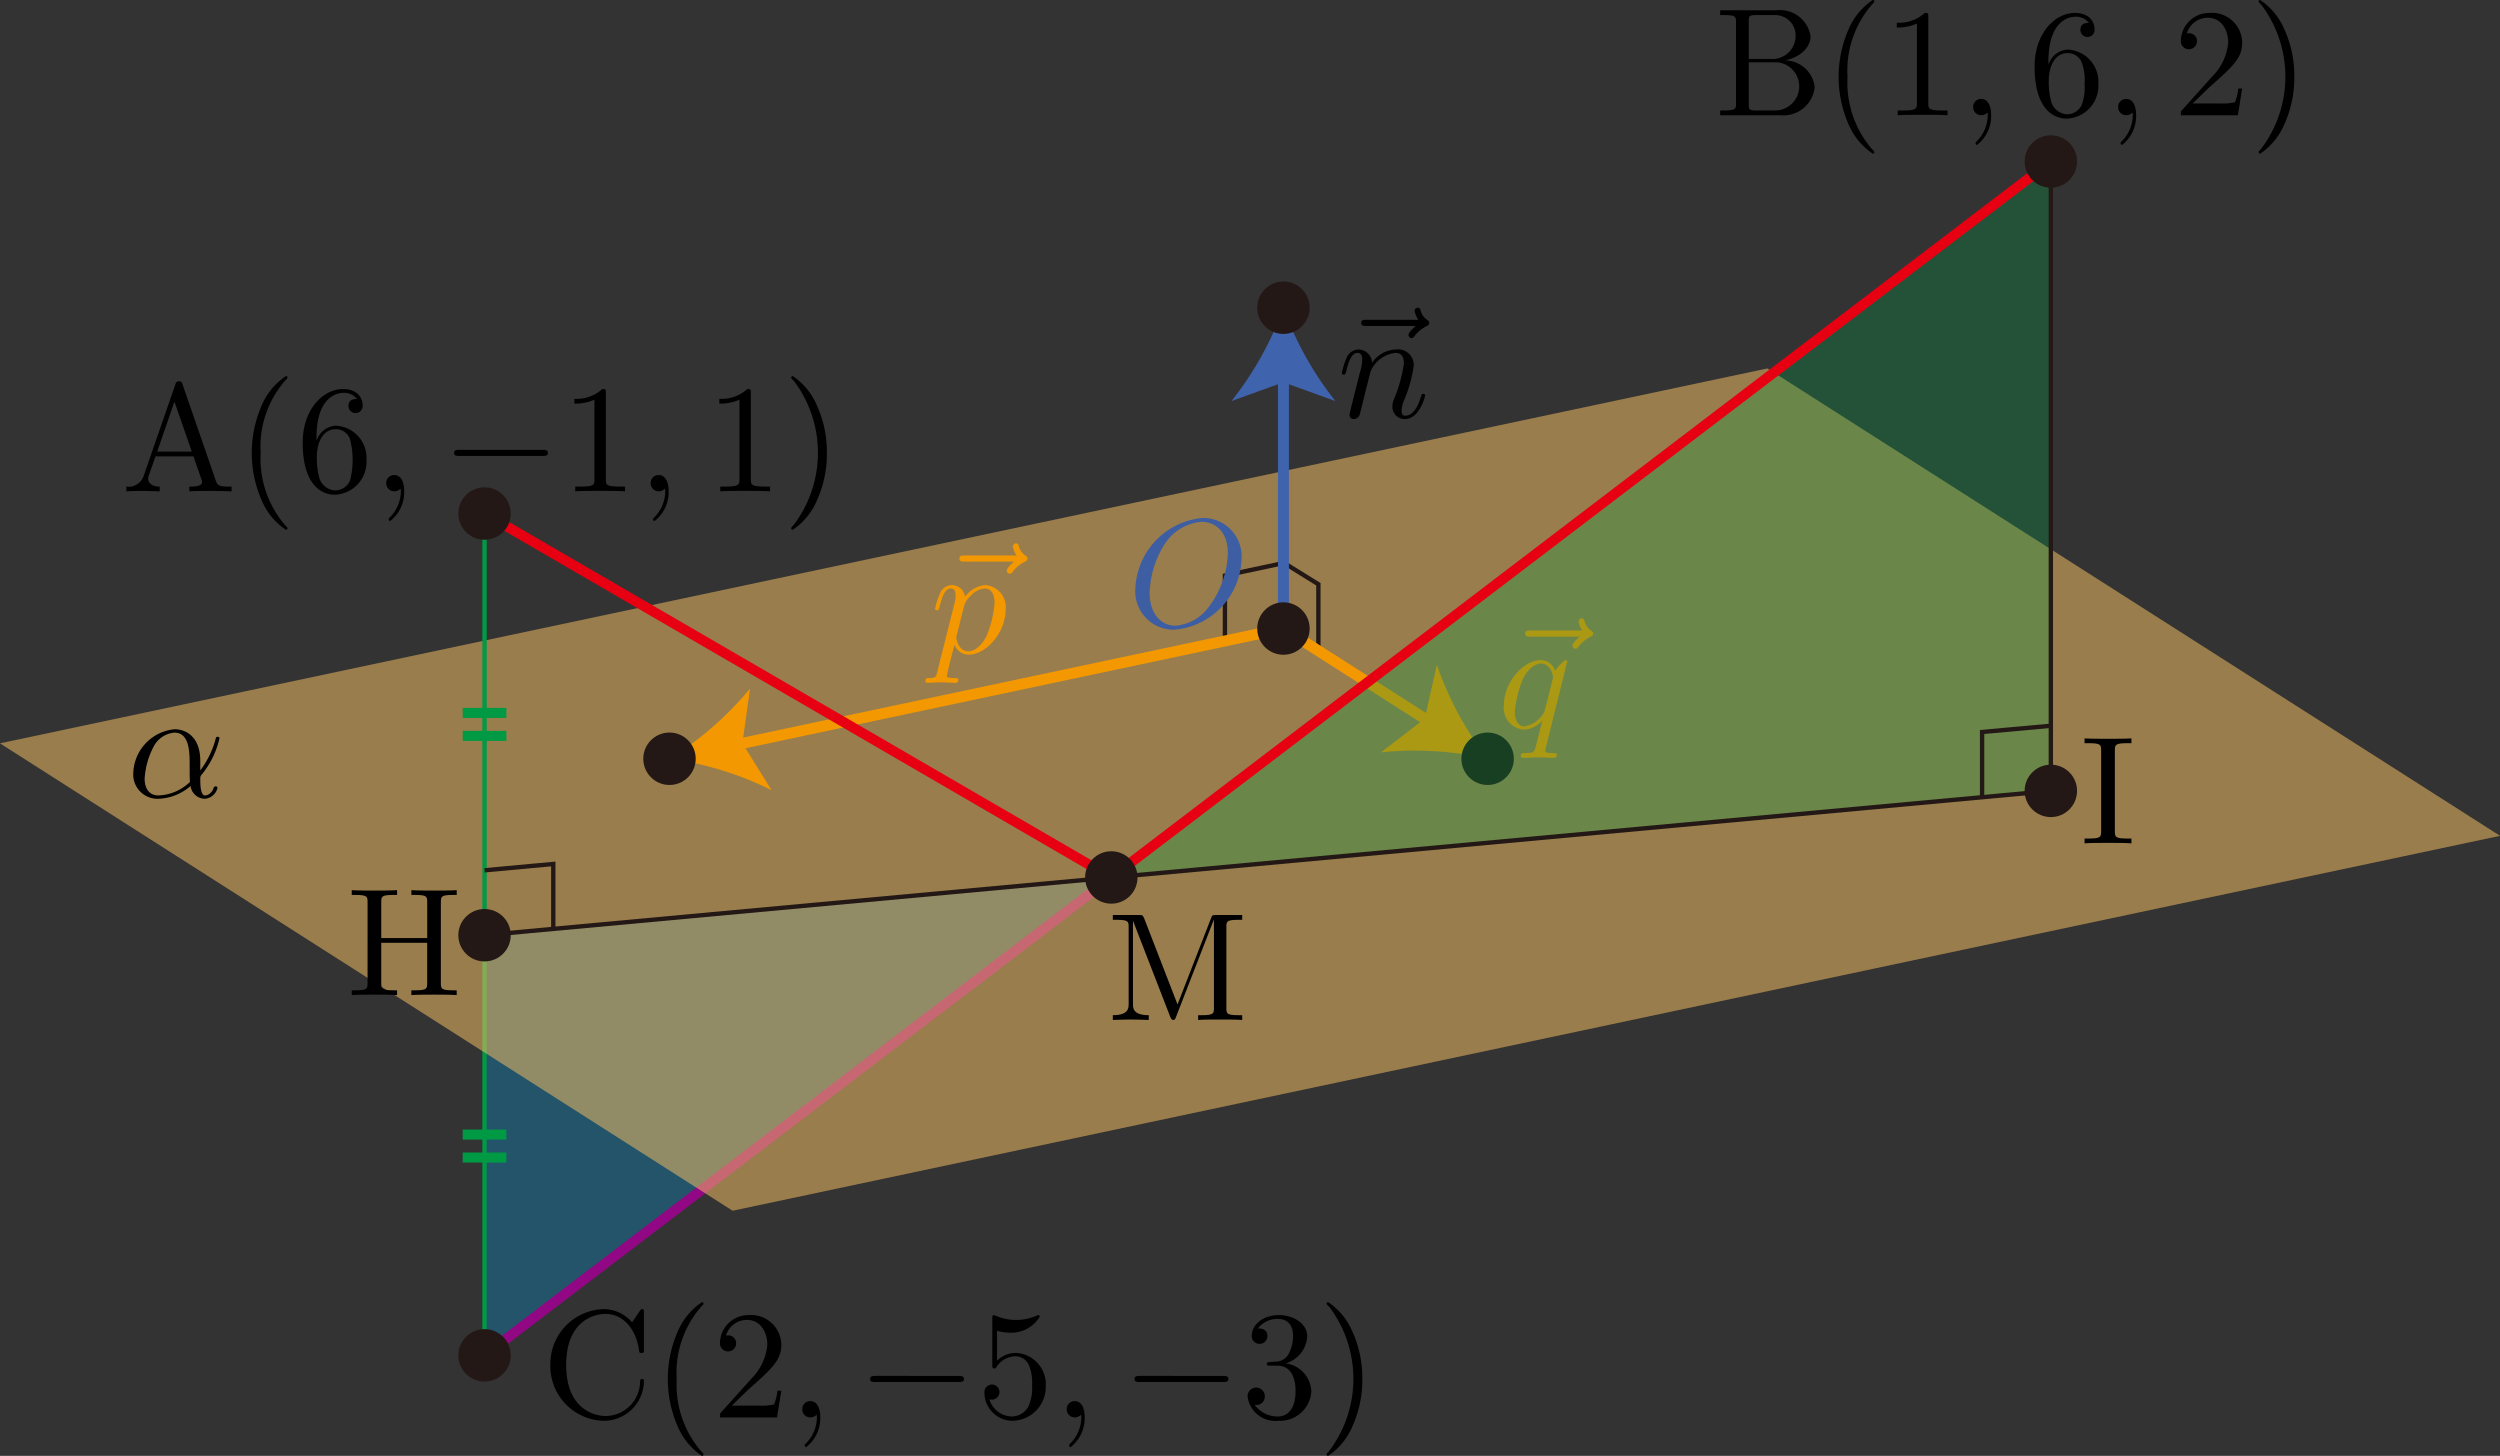 <svg id="第_問" data-name="第４問" xmlns="http://www.w3.org/2000/svg" viewBox="0 0 162.232 94.474"><rect x="0" y="0" width="162.232" height="94.474" fill="#333333" stroke="none"/><title>2018本2B</title><g id="_2B_4_04" data-name="2B_4_04"><polygon points="72.116 56.941 31.443 60.689 31.443 87.952 72.116 56.941" fill="#00a0e9" fill-opacity="0.3"/><line id="CM" x1="72.116" y1="56.941" x2="31.443" y2="87.952" fill="none" stroke="#920783" stroke-linejoin="bevel" stroke-width="0.652"/><g id="点C"><line x1="31.443" y1="88.053" x2="31.443" y2="60.689" fill="none" stroke="#094" stroke-miterlimit="10" stroke-width="0.283"/><g id="等しい"><line x1="30.026" y1="75.116" x2="32.86" y2="75.116" fill="none" stroke="#094" stroke-miterlimit="10" stroke-width="0.652"/><line x1="30.026" y1="73.626" x2="32.86" y2="73.626" fill="none" stroke="#094" stroke-miterlimit="10" stroke-width="0.652"/></g><circle cx="31.443" cy="87.952" r="1.701" fill="#231815"/><path d="M53.64,590.154a3.552,3.552,0,0,0,3.47,3.628,2.608,2.608,0,0,0,2.603-2.545c0-.098,0-.169-.129-.169-.11,0-.11.062-.12.16a2.255,2.255,0,0,1-2.233,2.243c-.609,0-2.563-.338-2.563-3.309,0-2.98,1.945-3.317,2.553-3.317,1.087,0,1.974.906,2.174,2.363.02.138.02.169.159.169.159,0,.159-.031.159-.24V586.77c0-.169,0-.235-.11-.235-.04,0-.08,0-.159.12l-.498.737a2.444,2.444,0,0,0-1.835-.857,3.555,3.555,0,0,0-3.47,3.62" transform="translate(-17.927 -501.582)"/><path d="M63.577,595.953c0-.027,0-.049-.17-.218a6.612,6.612,0,0,1-1.566-4.666,6.518,6.518,0,0,1,1.606-4.715c.13-.124.13-.142.13-.169a.089.089,0,0,0-.1-.102,4.331,4.331,0,0,0-1.586,1.942,7.686,7.686,0,0,0,.03,6.155,4.309,4.309,0,0,0,1.555,1.875.091.091,0,0,0,.1-.102" transform="translate(-17.927 -501.582)"/><path d="M65.417,592.794l1.057-1.025c1.555-1.38,2.154-1.918,2.154-2.912a1.957,1.957,0,0,0-2.114-1.935,1.843,1.843,0,0,0-1.865,1.802.524.524,0,1,0,1.047.031.503.503,0,0,0-.528-.515.818.818,0,0,0-.13.005,1.434,1.434,0,0,1,1.347-1.012c.907,0,1.336.803,1.336,1.625a3.573,3.573,0,0,1-1.047,2.202l-1.914,2.131c-.11.115-.11.133-.11.373h3.7l.279-1.736H68.378a3.243,3.243,0,0,1-.219.888,3.246,3.246,0,0,1-.947.08H65.417" transform="translate(-17.927 -501.582)"/><path d="M71.157,593.552c0-.661-.249-1.048-.639-1.048a.512.512,0,0,0-.528.528.519.519,0,0,0,.528.529.531.531,0,0,0,.349-.128c.03-.022.04-.031.05-.031s.02.009.02.15a2.414,2.414,0,0,1-.678,1.665c-.11.11-.11.128-.11.163a.101.101,0,0,0,.1.106,2.376,2.376,0,0,0,.907-1.934" transform="translate(-17.927 -501.582)"/><path d="M80.132,591.265c.17,0,.349,0,.349-.194,0-.203-.18-.203-.349-.203H74.737c-.17,0-.349,0-.349.203,0,.194.18.194.349.194h5.395" transform="translate(-17.927 -501.582)"/><path d="M85.789,591.56a2.045,2.045,0,0,0-1.895-2.184,1.744,1.744,0,0,0-1.266.506v-1.944a3.252,3.252,0,0,0,.848.129A2.175,2.175,0,0,0,85.4,587.028a.095.095,0,0,0-.099-.106.159.159,0,0,0-.08.027,3.333,3.333,0,0,1-2.682.013.289.289,0,0,0-.12-.031c-.099,0-.099.08-.099.24v2.952c0,.178,0,.262.139.262.07,0,.09-.035.13-.093a1.496,1.496,0,0,1,1.286-.697.972.972,0,0,1,.848.639,3.054,3.054,0,0,1,.179,1.252,2.897,2.897,0,0,1-.239,1.367,1.244,1.244,0,0,1-1.067.648,1.554,1.554,0,0,1-1.466-1.114.501.501,0,0,0,.17.018.488.488,0,1,0-.489-.444,1.83,1.83,0,0,0,1.805,1.82,2.2,2.2,0,0,0,2.174-2.219" transform="translate(-17.927 -501.582)"/><path d="M88.315,593.552c0-.661-.249-1.048-.639-1.048a.512.512,0,0,0-.528.528.52.52,0,0,0,.528.529.531.531,0,0,0,.349-.128c.03-.022.04-.031.05-.031s.02.009.02.15a2.416,2.416,0,0,1-.678,1.665c-.11.11-.11.128-.11.163a.101.101,0,0,0,.1.106,2.376,2.376,0,0,0,.908-1.934" transform="translate(-17.927 -501.582)"/><path d="M97.29,591.265c.17,0,.349,0,.349-.194,0-.203-.18-.203-.349-.203H91.895c-.17,0-.349,0-.349.203,0,.194.18.194.349.194H97.29" transform="translate(-17.927 -501.582)"/><path d="M101.358,590.051a1.922,1.922,0,0,0,1.397-1.753c0-.817-.878-1.376-1.835-1.376-1.007,0-1.765.599-1.765,1.358a.508.508,0,1,0,1.017.004c0-.497-.468-.497-.618-.497a1.615,1.615,0,0,1,1.326-.617c.409,0,.958.217.958,1.114a2.493,2.493,0,0,1-.279,1.141.973.973,0,0,1-.887.519c-.08.004-.319.027-.389.027-.08.013-.149.022-.149.12,0,.111.07.111.239.111h.439c.818,0,1.187.675,1.187,1.656,0,1.354-.688,1.642-1.127,1.642a1.817,1.817,0,0,1-1.526-.755.546.546,0,0,0,.658-.55.559.559,0,1,0-1.117.022A1.818,1.818,0,0,0,100.9,593.78a2.032,2.032,0,0,0,2.124-1.922,1.925,1.925,0,0,0-1.665-1.807" transform="translate(-17.927 -501.582)"/><path d="M106.331,591.069a7.252,7.252,0,0,0-.659-3.111,4.305,4.305,0,0,0-1.555-1.875.095.095,0,0,0-.1.102c0,.027,0,.044.19.227a7.758,7.758,0,0,1-.06,9.372c-.13.12-.13.142-.13.169a.095.095,0,0,0,.1.102,4.321,4.321,0,0,0,1.586-1.946,7.238,7.238,0,0,0,.628-3.04" transform="translate(-17.927 -501.582)"/></g><g id="平面α"><polygon points="114.691 23.91 0 48.238 47.54 78.567 162.232 54.238 114.691 23.91" fill="#f39800" fill-opacity="0.4"/><polygon points="114.691 23.91 0 48.238 47.54 78.567 162.232 54.238 114.691 23.91" fill="#fff" fill-opacity="0.2"/><path d="M30.923,550.957c0-1.562-.927-2.053-1.665-2.053a2.955,2.955,0,0,0-2.682,2.832,1.576,1.576,0,0,0,1.615,1.682,3.363,3.363,0,0,0,2.104-.832.946.946,0,0,0,.908.832.92.92,0,0,0,.837-.704.106.106,0,0,0-.119-.102c-.07,0-.1.031-.13.102-.18.487-.538.487-.558.487-.309,0-.309-.779-.309-1.018,0-.208,0-.23.1-.345a5.753,5.753,0,0,0,1.147-2.35c0-.018-.01-.093-.12-.093-.1,0-.1.027-.15.208a5.933,5.933,0,0,1-.978,1.974v-.62Zm-.668,1.367a3.111,3.111,0,0,1-2.045.876c-.598,0-.897-.447-.897-1.089a5.143,5.143,0,0,1,.578-2.071,1.681,1.681,0,0,1,1.356-.916c.987,0,.987,1.305.987,2.08,0,.372,0,.947.02,1.119" transform="translate(-17.927 -501.582)"/></g><g id="基準ベクトル"><g id="_n" data-name="→n"><polyline points="79.489 41.561 79.489 37.348 83.326 36.531 85.553 37.914 85.553 42.189" fill="none" stroke="#231815" stroke-miterlimit="10" stroke-width="0.283"/><line x1="83.286" y1="40.788" x2="83.286" y2="24.245" fill="none" stroke="#4063ae" stroke-miterlimit="10" stroke-width="0.709"/><path d="M101.212,521.55a21.416,21.416,0,0,0,3.37,6.057l-3.37-1.219-3.37,1.219A21.398,21.398,0,0,0,101.212,521.55Z" transform="translate(-17.927 -501.582)" fill="#4063ae"/><circle cx="83.286" cy="19.968" r="1.701" fill="#231815"/><path d="M109.797,522.736c-.14.129-.469.409-.469.586a.217.217,0,0,0,.199.204c.09,0,.14-.075.19-.133a2.223,2.223,0,0,1,.788-.648c.07-.04.169-.089.169-.209,0-.102-.07-.151-.139-.2a1.018,1.018,0,0,1-.409-.569c-.02-.089-.06-.218-.2-.218a.206.206,0,0,0-.199.209,1.441,1.441,0,0,0,.239.577h-3.36c-.17,0-.35,0-.35.2s.18.2.35.2h3.191" transform="translate(-17.927 -501.582)"/><path d="M105.59,528.073c-.03.155-.09.385-.09.434a.263.263,0,0,0,.289.266.409.409,0,0,0,.369-.274c.01-.022.13-.491.189-.739l.219-.898c.06-.221.12-.438.17-.668.04-.172.12-.46.13-.5a1.98,1.98,0,0,1,1.625-1.212c.449,0,.539.363.539.695a9.498,9.498,0,0,1-.648,2.323,1.139,1.139,0,0,0-.1.46.796.796,0,0,0,.818.814c.937,0,1.306-1.451,1.306-1.531,0-.102-.089-.102-.12-.102-.1,0-.1.031-.15.181-.2.677-.528,1.235-1.017,1.235-.169,0-.239-.097-.239-.328a1.931,1.931,0,0,1,.18-.712,8.959,8.959,0,0,0,.608-2.19,1.018,1.018,0,0,0-1.147-1.066,1.926,1.926,0,0,0-1.556.867.902.902,0,0,0-.917-.867.873.873,0,0,0-.748.566,5.049,5.049,0,0,0-.299.969c0,.097.1.097.12.097.1,0,.11-.009.17-.226.17-.708.369-1.186.728-1.186.199,0,.309.128.309.456a3.224,3.224,0,0,1-.159.836l-.578,2.301" transform="translate(-17.927 -501.582)"/></g><g id="_p" data-name="→p"><g id="_p-2" data-name="→p"><line x1="83.286" y1="40.788" x2="47.629" y2="48.351" fill="none" stroke="#f39800" stroke-miterlimit="10" stroke-width="0.709"/><path d="M61.372,550.82a21.417,21.417,0,0,0,5.226-4.554l-.493,3.55,1.892,3.043A21.397,21.397,0,0,0,61.372,550.82Z" transform="translate(-17.927 -501.582)" fill="#f39800"/><path d="M83.726,538.028c-.139.129-.469.409-.469.586a.217.217,0,0,0,.199.204c.09,0,.14-.075.19-.133a2.222,2.222,0,0,1,.788-.648c.07-.04.169-.089.169-.209,0-.102-.07-.151-.14-.2a1.019,1.019,0,0,1-.409-.569c-.02-.089-.06-.218-.2-.218a.206.206,0,0,0-.199.209,1.441,1.441,0,0,0,.239.577h-3.36c-.17,0-.35,0-.35.2s.179.2.35.2h3.191" transform="translate(-17.927 -501.582)" fill="#f39800"/><path d="M78.749,545.175c-.08.336-.1.407-.539.407-.12,0-.229,0-.229.19,0,.08.05.12.13.12.27,0,.558-.031.838-.031.329,0,.668.031.987.031.05,0,.179,0,.179-.199,0-.111-.1-.111-.239-.111-.499,0-.499-.071-.499-.159,0-.119.419-1.748.488-1.996a.997.997,0,0,0,.918.637c1.157,0,2.403-1.452,2.403-2.921a1.43,1.43,0,0,0-1.326-1.593,1.853,1.853,0,0,0-1.307.748.88.88,0,0,0-.897-.748.843.843,0,0,0-.738.567,4.199,4.199,0,0,0-.309.969c0,.097.1.097.12.097.1,0,.11-.009.17-.226.17-.708.369-1.186.728-1.186.169,0,.309.075.309.456a1.86,1.86,0,0,1-.07.509l-1.116,4.438Zm1.755-4.328a1.616,1.616,0,0,1,.518-.699,1.255,1.255,0,0,1,.808-.376c.399,0,.638.345.638.934a7.063,7.063,0,0,1-.508,2.115c-.339.699-.818,1.027-1.187,1.027-.658,0-.788-.828-.788-.885a.65.65,0,0,1,.03-.164l.489-1.952" transform="translate(-17.927 -501.582)" fill="#f39800"/></g><g id="点P"><circle cx="43.445" cy="49.238" r="1.701" fill="#231815"/></g></g><g id="_q" data-name="→q"><g id="_q-2" data-name="→q"><line x1="83.286" y1="40.788" x2="92.93" y2="46.938" fill="none" stroke="#f39800" stroke-miterlimit="10" stroke-width="0.709"/><path d="M114.463,550.82a21.417,21.417,0,0,0-6.919-.416l2.84-2.186.784-3.497A21.398,21.398,0,0,0,114.463,550.82Z" transform="translate(-17.927 -501.582)" fill="#f39800"/><path d="M120.434,542.897c-.139.129-.469.409-.469.586a.217.217,0,0,0,.199.204c.09,0,.14-.075.19-.133a2.223,2.223,0,0,1,.788-.648c.07-.04.169-.089.169-.209,0-.102-.07-.151-.14-.2a1.019,1.019,0,0,1-.409-.569c-.02-.089-.06-.218-.2-.218a.206.206,0,0,0-.199.209,1.442,1.442,0,0,0,.239.577h-3.36c-.17,0-.35,0-.35.2s.179.2.35.2h3.191" transform="translate(-17.927 -501.582)" fill="#f39800"/><path d="M119.627,544.526a.097.097,0,0,0-.1-.097c-.11,0-.508.398-.678.69a.989.989,0,0,0-.928-.699c-1.177,0-2.403,1.474-2.403,2.92a1.415,1.415,0,0,0,1.317,1.593,1.697,1.697,0,0,0,1.177-.597c-.09.35-.419,1.695-.449,1.783-.08.283-.16.323-.718.332-.13,0-.23,0-.23.199,0,.009,0,.111.13.111.319,0,.668-.031.997-.031.339,0,.698.031,1.027.031.05,0,.179,0,.179-.199,0-.111-.1-.111-.259-.111-.479,0-.479-.071-.479-.159a.945.945,0,0,1,.04-.217l1.376-5.549Zm-2.762,4.191c-.598,0-.638-.77-.638-.938a7.783,7.783,0,0,1,.459-1.982c.309-.739.827-1.155,1.236-1.155.648,0,.788.805.788.876,0,.058-.549,2.239-.579,2.279a1.818,1.818,0,0,1-1.266.92" transform="translate(-17.927 -501.582)" fill="#f39800"/></g><g id="点Q"><circle cx="96.536" cy="49.238" r="1.701" fill="#231815"/></g></g><g id="点O"><circle cx="83.286" cy="40.788" r="1.701" fill="#231815"/><path d="M98.494,537.873a2.492,2.492,0,0,0-2.543-2.678,4.8,4.8,0,0,0-4.348,4.588,2.485,2.485,0,0,0,2.553,2.66,4.76,4.76,0,0,0,4.338-4.57Zm-4.278,4.312c-.987,0-1.685-.813-1.685-2.127a6.228,6.228,0,0,1,.907-3.06,3.165,3.165,0,0,1,2.453-1.554c.818,0,1.715.555,1.715,2.043a6.066,6.066,0,0,1-1.256,3.5,2.96,2.96,0,0,1-2.134,1.199" transform="translate(-17.927 -501.582)" fill="#3d5ea3"/></g></g><polygon points="72.116 56.941 133.085 10.48 133.085 51.322 72.116 56.941" fill="#094" fill-opacity="0.3"/><line x1="31.443" y1="60.689" x2="133.085" y2="51.322" fill="none" stroke="#231815" stroke-miterlimit="10" stroke-width="0.283"/><line id="BM" x1="133.085" y1="10.48" x2="72.116" y2="56.941" fill="none" stroke="#e60012" stroke-linejoin="bevel" stroke-width="0.652"/><line id="AM" x1="31.443" y1="33.325" x2="72.116" y2="56.95" fill="none" stroke="#e60012" stroke-linejoin="bevel" stroke-width="0.652"/><g id="点M"><circle cx="72.116" cy="56.941" r="1.701" fill="#231815"/><path d="M92.175,561.178c-.09-.218-.12-.218-.349-.218H90.141v.311H90.38c.768,0,.788.107.788.466v4.986c0,.271,0,.737-1.027.737v.311c.349-.013.837-.031,1.166-.031s.818.018,1.167.031v-.311c-1.027,0-1.027-.466-1.027-.737v-5.372h.01l2.403,6.198c.05.129.1.222.2.222.109,0,.139-.08.179-.191l2.453-6.309h.01v5.723c0,.36-.02.466-.788.466h-.239v.311c.368-.031,1.046-.031,1.436-.031s1.057,0,1.426.031v-.311H98.298c-.768,0-.788-.106-.788-.466v-5.257c0-.36.02-.466.788-.466h.239v-.311H96.852c-.259,0-.259.009-.329.186l-2.183,5.617-2.164-5.585" transform="translate(-17.927 -501.582)"/></g><g id="点B"><line x1="133.085" y1="51.322" x2="133.085" y2="10.48" fill="none" stroke="#231815" stroke-miterlimit="10" stroke-width="0.283"/><circle cx="133.085" cy="10.48" r="1.701" fill="#231815"/><path d="M131.409,505.407v-2.451c0-.329.02-.395.489-.395h1.236a1.322,1.322,0,0,1,1.316,1.372,1.502,1.502,0,0,1-1.596,1.474Zm2.354.093c.967-.191,1.656-.83,1.656-1.567a2.002,2.002,0,0,0-2.214-1.683h-3.65v.311h.239c.768,0,.788.107.788.466v5.257c0,.36-.02.466-.788.466h-.239v.311h3.909a2.04,2.04,0,0,0,2.224-1.825,1.957,1.957,0,0,0-1.925-1.736Zm-.619,3.25H131.898c-.469,0-.489-.067-.489-.4V505.629h1.875a1.565,1.565,0,0,1-.14,3.121" transform="translate(-17.927 -501.582)"/><path d="M139.554,511.452c0-.027,0-.049-.169-.218a6.61,6.61,0,0,1-1.566-4.666,6.519,6.519,0,0,1,1.606-4.715c.13-.124.13-.142.13-.169a.089.089,0,0,0-.1-.102,4.324,4.324,0,0,0-1.586,1.942,7.684,7.684,0,0,0,.03,6.155,4.308,4.308,0,0,0,1.556,1.875.091.091,0,0,0,.1-.102" transform="translate(-17.927 -501.582)"/><path d="M143.059,502.678c0-.24,0-.257-.229-.257a2.473,2.473,0,0,1-1.815.635v.311a3.005,3.005,0,0,0,1.306-.257v5.162c0,.364-.03.479-.927.479h-.319v.311c.349-.031,1.217-.031,1.616-.031s1.266,0,1.615.031V508.75h-.319c-.897,0-.928-.107-.928-.479v-5.593" transform="translate(-17.927 -501.582)"/><path d="M147.137,509.05c0-.661-.249-1.048-.639-1.048a.512.512,0,0,0-.528.528.52.52,0,0,0,.528.529.531.531,0,0,0,.349-.128c.03-.022.04-.031.05-.031s.02.009.02.15a2.416,2.416,0,0,1-.678,1.665c-.11.11-.11.128-.11.163a.101.101,0,0,0,.1.106,2.376,2.376,0,0,0,.908-1.934" transform="translate(-17.927 -501.582)"/><path d="M150.857,505.789v-.24c0-2.521,1.237-2.881,1.745-2.881a1.034,1.034,0,0,1,.877.4c-.15,0-.548,0-.548.448a.459.459,0,1,0,.917-.022c0-.595-.439-1.074-1.267-1.074-1.276,0-2.623,1.283-2.623,3.489,0,2.663,1.157,3.369,2.084,3.369a2.134,2.134,0,0,0,2.054-2.255,2.092,2.092,0,0,0-1.994-2.224,1.385,1.385,0,0,0-1.246.99Zm1.187,3.209a1.144,1.144,0,0,1-.987-.746,4.892,4.892,0,0,1-.179-1.447c0-.777.319-1.776,1.217-1.776a.961.961,0,0,1,.927.621,3.282,3.282,0,0,1,.179,1.367,3.32,3.32,0,0,1-.169,1.332,1.042,1.042,0,0,1-.988.648" transform="translate(-17.927 -501.582)"/><path d="M156.547,509.05c0-.661-.249-1.048-.638-1.048a.512.512,0,0,0-.529.528.519.519,0,0,0,.529.529.533.533,0,0,0,.349-.128c.03-.022.04-.031.049-.031s.02.009.02.15a2.416,2.416,0,0,1-.678,1.665c-.11.11-.11.128-.11.163a.101.101,0,0,0,.1.106,2.376,2.376,0,0,0,.907-1.934" transform="translate(-17.927 -501.582)"/><path d="M160.217,508.293l1.057-1.025c1.556-1.381,2.154-1.918,2.154-2.912a1.957,1.957,0,0,0-2.114-1.935,1.843,1.843,0,0,0-1.865,1.802.524.524,0,1,0,1.047.031.503.503,0,0,0-.528-.515.813.813,0,0,0-.13.005,1.433,1.433,0,0,1,1.346-1.012c.908,0,1.337.803,1.337,1.625a3.573,3.573,0,0,1-1.047,2.202l-1.915,2.131c-.11.115-.11.133-.11.373h3.7l.279-1.736h-.25a3.262,3.262,0,0,1-.219.888,3.248,3.248,0,0,1-.947.08h-1.795" transform="translate(-17.927 -501.582)"/><path d="M166.811,506.568a7.257,7.257,0,0,0-.658-3.111,4.304,4.304,0,0,0-1.556-1.875.095.095,0,0,0-.1.102c0,.027,0,.044.189.227a7.756,7.756,0,0,1-.06,9.372c-.13.12-.13.142-.13.169a.095.095,0,0,0,.1.102,4.319,4.319,0,0,0,1.586-1.946,7.232,7.232,0,0,0,.628-3.04" transform="translate(-17.927 -501.582)"/></g><g id="点A"><line x1="31.443" y1="60.689" x2="31.443" y2="33.325" fill="none" stroke="#094" stroke-miterlimit="10" stroke-width="0.283"/><g id="等しい-2" data-name="等しい"><line x1="30.026" y1="47.752" x2="32.86" y2="47.752" fill="none" stroke="#094" stroke-miterlimit="10" stroke-width="0.652"/><line x1="30.026" y1="46.263" x2="32.86" y2="46.263" fill="none" stroke="#094" stroke-miterlimit="10" stroke-width="0.652"/></g><circle cx="31.443" cy="33.325" r="1.701" fill="#231815"/><path d="M29.774,526.528c-.049-.133-.07-.2-.229-.2s-.189.062-.239.2l-2.064,5.961a1.039,1.039,0,0,1-1.117.671v.306c.23-.009.658-.027,1.017-.027.309,0,.828.018,1.147.027V533.16c-.499,0-.748-.249-.748-.506a.651.651,0,0,1,.02-.151l.458-1.306h2.463l.528,1.524a.707.707,0,0,1,.03.142c0,.298-.558.298-.828.298v.306c.359-.027,1.057-.027,1.436-.027.429,0,.888.009,1.306.027V533.16h-.179c-.598,0-.738-.071-.848-.4l-2.154-6.232Zm-.528,1.115,1.127,3.243H28.129l1.117-3.243" transform="translate(-17.927 -501.582)"/><path d="M36.578,535.858c0-.027,0-.049-.169-.218a6.61,6.61,0,0,1-1.566-4.666,6.519,6.519,0,0,1,1.606-4.715c.13-.124.13-.142.13-.169a.089.089,0,0,0-.1-.102,4.325,4.325,0,0,0-1.586,1.942,7.685,7.685,0,0,0,.03,6.155,4.31,4.31,0,0,0,1.556,1.875.091.091,0,0,0,.1-.102" transform="translate(-17.927 -501.582)"/><path d="M38.467,530.196v-.24c0-2.521,1.237-2.881,1.745-2.881a1.034,1.034,0,0,1,.878.4c-.15,0-.548,0-.548.448a.459.459,0,1,0,.917-.022c0-.595-.439-1.074-1.266-1.074-1.276,0-2.622,1.283-2.622,3.489,0,2.663,1.157,3.369,2.084,3.369a2.134,2.134,0,0,0,2.054-2.255,2.092,2.092,0,0,0-1.994-2.224,1.386,1.386,0,0,0-1.247.99Zm1.187,3.209a1.144,1.144,0,0,1-.987-.746,4.892,4.892,0,0,1-.179-1.447c0-.777.319-1.776,1.216-1.776a.961.961,0,0,1,.928.621,5.306,5.306,0,0,1,.01,2.699,1.041,1.041,0,0,1-.987.648" transform="translate(-17.927 -501.582)"/><path d="M44.158,533.457c0-.661-.249-1.048-.639-1.048a.512.512,0,0,0-.528.528.519.519,0,0,0,.528.528.531.531,0,0,0,.349-.128c.03-.022.04-.031.05-.031s.02.009.02.15a2.414,2.414,0,0,1-.678,1.665c-.11.11-.11.128-.11.163a.101.101,0,0,0,.1.106,2.376,2.376,0,0,0,.908-1.934" transform="translate(-17.927 -501.582)"/><path d="M53.133,531.17c.17,0,.349,0,.349-.194,0-.203-.179-.203-.349-.203h-5.395c-.17,0-.349,0-.349.203,0,.194.179.194.349.194h5.395" transform="translate(-17.927 -501.582)"/><path d="M57.241,527.084c0-.24,0-.257-.229-.257a2.474,2.474,0,0,1-1.815.635v.311a3.007,3.007,0,0,0,1.306-.257v5.162c0,.364-.03.479-.927.479h-.319v.311c.349-.031,1.217-.031,1.615-.031s1.266,0,1.616.031v-.311h-.32c-.897,0-.927-.107-.927-.479v-5.593" transform="translate(-17.927 -501.582)"/><path d="M61.316,533.457c0-.661-.249-1.048-.639-1.048a.512.512,0,0,0-.528.528.52.52,0,0,0,.528.528.531.531,0,0,0,.349-.128c.03-.022.04-.031.05-.031s.02.009.02.15a2.416,2.416,0,0,1-.678,1.665c-.11.11-.11.128-.11.163a.101.101,0,0,0,.1.106,2.376,2.376,0,0,0,.908-1.934" transform="translate(-17.927 -501.582)"/><path d="M66.652,527.084c0-.24,0-.257-.23-.257a2.473,2.473,0,0,1-1.815.635v.311a3.005,3.005,0,0,0,1.306-.257v5.162c0,.364-.03.479-.927.479H64.667v.311c.349-.031,1.217-.031,1.616-.031s1.266,0,1.615.031v-.311h-.319c-.898,0-.927-.107-.927-.479v-5.593" transform="translate(-17.927 -501.582)"/><path d="M71.584,530.974a7.253,7.253,0,0,0-.659-3.111,4.304,4.304,0,0,0-1.555-1.875.095.095,0,0,0-.1.102c0,.027,0,.044.19.227a7.758,7.758,0,0,1-.06,9.372c-.13.12-.13.142-.13.169a.095.095,0,0,0,.1.102,4.321,4.321,0,0,0,1.586-1.946,7.237,7.237,0,0,0,.628-3.04" transform="translate(-17.927 -501.582)"/></g><polyline points="35.904 60.278 35.904 56.065 31.443 56.476" fill="none" stroke="#231815" stroke-miterlimit="10" stroke-width="0.283"/><polyline points="133.085 47.097 128.624 47.501 128.624 51.713" fill="none" stroke="#231815" stroke-miterlimit="10" stroke-width="0.283"/><path d="M46.537,560.123c0-.36.019-.466.788-.466h.239v-.311c-.349.027-1.087.027-1.466.027s-1.127,0-1.476-.027v.311h.239c.768,0,.788.106.788.466v2.331H42.667v-2.331c0-.36.02-.466.788-.466h.239v-.311c-.349.027-1.087.027-1.466.027s-1.127,0-1.476-.027v.311h.239c.768,0,.788.106.788.466V565.38c0,.36-.02.466-.788.466h-.239v.311c.349-.031,1.087-.031,1.466-.031s1.127,0,1.476.031v-.311H43.455c-.768,0-.788-.106-.788-.466v-2.615h2.981V565.38c0,.36-.02.466-.788.466h-.239v.311c.349-.031,1.087-.031,1.466-.031s1.127,0,1.476.031v-.311h-.239c-.768,0-.788-.106-.788-.466v-5.257" transform="translate(-17.927 -501.582)"/><circle cx="31.443" cy="60.689" r="1.701" fill="#231815"/><path d="M155.166,550.275c0-.36.03-.466.817-.466h.259v-.311c-.349.027-1.137.027-1.516.027-.389,0-1.177,0-1.526-.027v.311h.26c.788,0,.817.107.817.466v5.257c0,.36-.03.466-.817.466h-.26v.311c.349-.031,1.137-.031,1.516-.031.389,0,1.177,0,1.526.031v-.311h-.259c-.788,0-.817-.106-.817-.466v-5.257" transform="translate(-17.927 -501.582)"/><circle cx="133.085" cy="51.322" r="1.701" fill="#231815"/></g></svg>